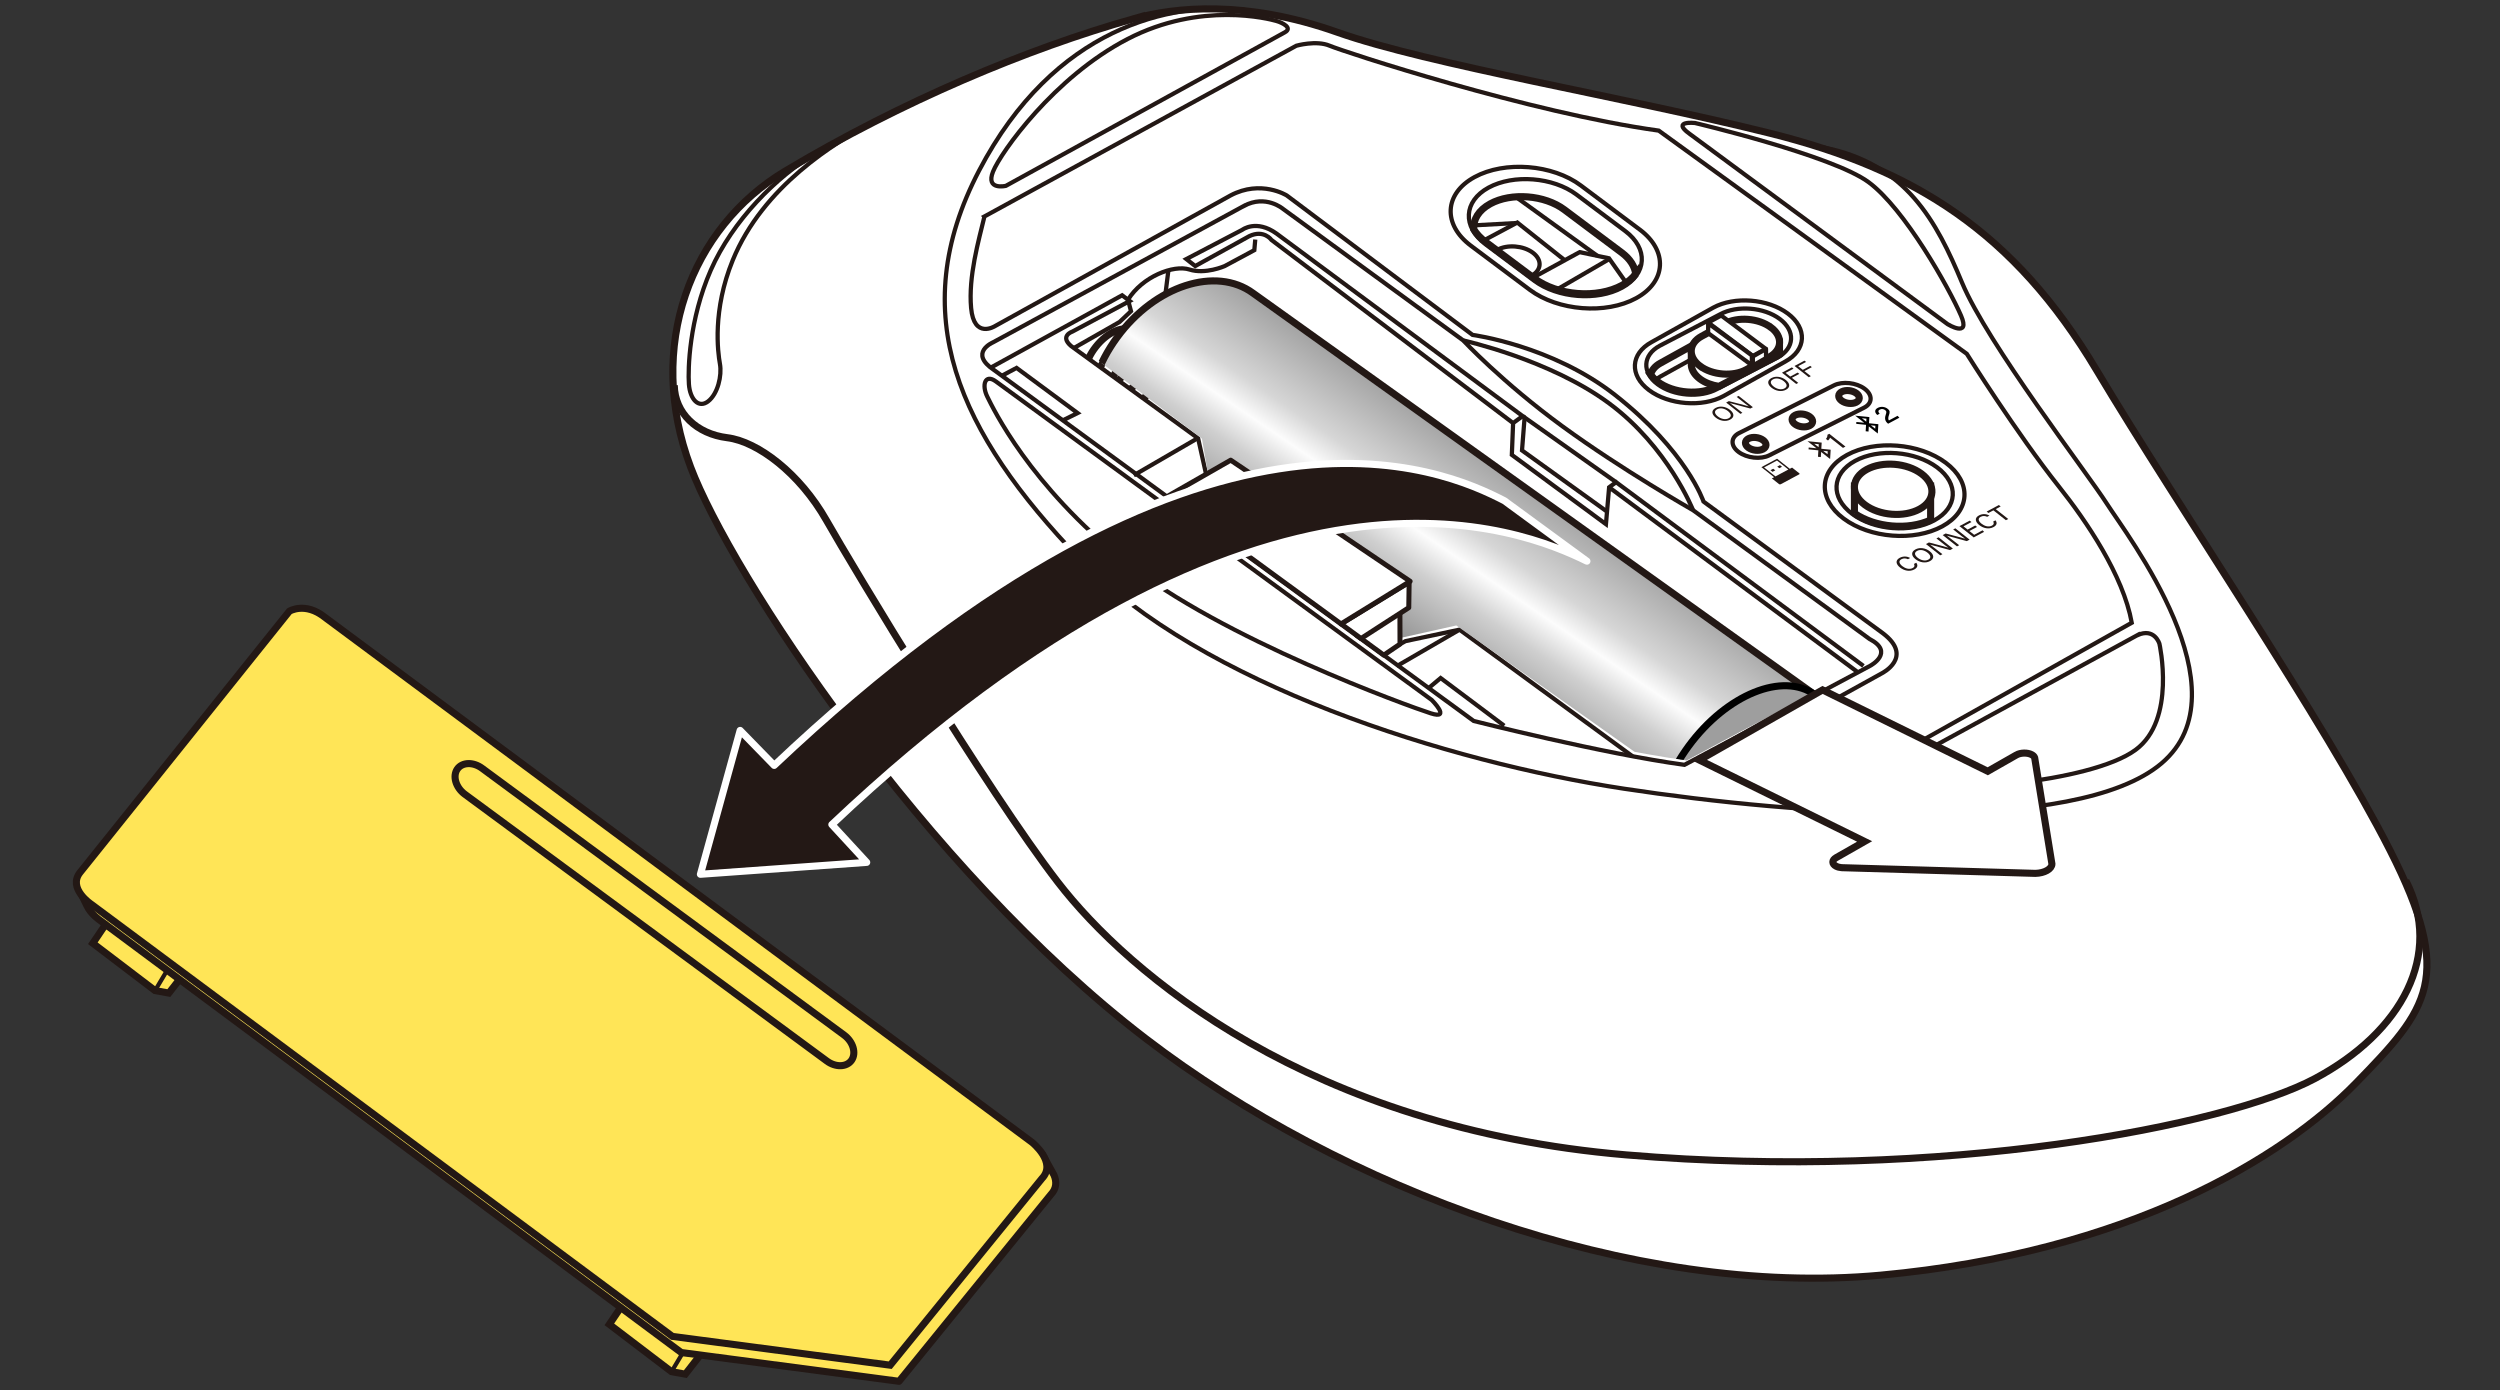 <?xml version="1.0" encoding="UTF-8"?>
<svg id="_レイヤー_1" data-name="レイヤー 1" xmlns="http://www.w3.org/2000/svg" version="1.1" xmlns:xlink="http://www.w3.org/1999/xlink" viewBox="0 0 250 139">
  <rect x="0" y="0" width="250" height="139" fill="#333333" stroke="none"/>
  <defs>
    <clipPath id="clippath">
      <path d="M187.253,66.121l-18.597,9.918c-1.222-.165-2.555-.381-3.939-.627l-1.262-.231-17.826-12.636-8.186,1.828-15.677-11.446-1.57-9.058-12.864-9.696,16.372-11.193,63.549,43.142Z" fill="none" stroke-width="0"/>
    </clipPath>
    <linearGradient id="_名称未設定グラデーション_193" data-name="名称未設定グラデーション 193" x1="150.216" y1="46.309" x2="136.282" y2="66.729" gradientUnits="userSpaceOnUse">
      <stop offset="0" stop-color="#a1a1a1"/>
      <stop offset=".3" stop-color="#d6d6d6"/>
      <stop offset=".418" stop-color="#fcfcfc"/>
      <stop offset=".553" stop-color="#cfcfcf"/>
      <stop offset="1" stop-color="#6b6b6b"/>
    </linearGradient>
  </defs>
  <g>
    <g>
      <path d="M113.315,1.885c-10.595,2.996-23.094,8.227-34.793,15.22-9.447,5.648-14.012,17.541-9.459,29.604,4.005,10.611,23.313,40.144,45.521,57.151,19.521,14.949,48.717,25.944,73.483,23.657,24.796-2.289,40.264-11.76,47.512-19.199,7.248-7.439,9.918-10.491,3.433-23.27-6.485-12.78-21.172-34.333-29.374-48.066-8.202-13.733-18.12-20.028-32.617-23.652-14.496-3.624-34.142-6.867-43.298-10.109s-16.225-2.518-20.409-1.335Z" fill="#fff" stroke="#231815" stroke-miterlimit="10" stroke-width=".709"/>
      <path d="M67.427,38.52c.049,2.806,2.247,4.87,5.299,5.251s7.248,3.56,9.918,8.265c2.67,4.705,16.086,27.022,23.143,36.177s25.178,24.605,56.841,27.276c31.663,2.67,60.093-2.951,68.857-7.63,8.764-4.679,12.868-12.416,9.104-19.792" fill="none" stroke="#231815" stroke-miterlimit="10" stroke-width=".709"/>
      <path d="M124.46.985c-7.354-.83-19.053,1.713-26.556,16.082-7.502,14.369-2.035,26.195,10.046,38.784,12.08,12.589,36.876,20.346,54.424,23.016,17.548,2.67,45.269,4.705,53.789-2.543s-3.433-22.762-5.468-25.941-11.953-16.022-14.496-22.126-5.574-11.893-13.85-13.512" fill="none" stroke="#231815" stroke-miterlimit="10" stroke-width=".425"/>
      <path d="M128.488,3.229l-27.902,15.356s-2.046.485-1.283-1.423,6.104-9.442,13.447-13.256,14.21-2.003,14.878-1.812,1.64.707.86,1.135Z" fill="none" stroke="#231815" stroke-miterlimit="10" stroke-width=".425"/>
      <path d="M168.935,13.366l25.833,19.056s2.32,1.419,1.335-.858c-1.188-2.747-5.627-10.681-9.251-13.352s-17.357-5.913-17.357-5.913c0,0-2.38-.256-.56,1.067Z" fill="none" stroke="#231815" stroke-miterlimit="10" stroke-width=".425"/>
      <path d="M213.747,63.512l-25.845,14.115s-.738.946,2.111,1.228c4.065.401,18.932-.495,23.536-3.864,4.115-3.011,2.392-10.62,2.392-10.62,0,0-.485-1.625-2.194-.858Z" fill="none" stroke="#231815" stroke-miterlimit="10" stroke-width=".425"/>
      <path d="M99.589,38.144l43.584,31.854s2.003,2.003-.095,1.335-20.916-7.436-30.548-15.161c-9.632-7.725-13.227-15.358-13.799-16.502s-.251-2.337.858-1.526Z" fill="none" stroke="#231815" stroke-miterlimit="10" stroke-width=".425"/>
      <path d="M98.445,21.645l31.186-17.071s2.003-.572,3.338,0,20.046,6.714,32.903,8.488l30.805,22.317s4.979,7.947,9.245,13.317c2.686,3.381,6.396,8.809,7.254,13.578l-28.326,15.906s-10.299-.742-11.539-.838-1.335-1.144-.286-1.621l15.164-8.393s3.243-1.621.095-4.006l-17.93-13.161s-1.67-5.04-8.869-10.681c-6.299-4.936-14.228-5.99-14.228-5.99l-18.579-13.943s-2.575-1.621-5.627,0l-23.556,13.066s-2.098,1.335-2.384-1.812.763-6.771,1.335-9.156Z" fill="none" stroke="#231815" stroke-miterlimit="10" stroke-width=".425"/>
      <path d="M124.385,20.596l-25.082,13.638s-2.48,1.049.095,2.766l47.971,35.096s12.988,3.292,21.077,4.387l18.597-9.918s2.48-1.335-.095-2.67l-17.643-12.875s-7.057-4.006-13.066-8.393c-6.008-4.387-9.918-8.583-9.918-8.583l-18.025-13.161s-1.73-1.471-3.91-.286Z" fill="none" stroke="#231815" stroke-miterlimit="10" stroke-width=".425"/>
      <path d="M146.32,34.043s8.685,1.918,14.592,6.294c5.907,4.377,8.393,10.681,8.393,10.681" fill="none" stroke="#231815" stroke-miterlimit="10" stroke-width=".425"/>
      <polyline points="163.246 75.624 145.949 62.965 140.552 64.112 138.888 65.02" fill="none" stroke="#231815" stroke-miterlimit="10" stroke-width=".425"/>
      <path d="M99.073,36.764l13.137-7.235.763.572-5.722,3.052s-1.335.445-.127,1.462l12.686,9.22,2.132,9.563" fill="none" stroke="#231815" stroke-miterlimit="10" stroke-width=".425"/>
      <polyline points="142.869 68.803 144.063 67.804 150.421 72.573" fill="none" stroke="#231815" stroke-miterlimit="10" stroke-width=".425"/>
      <polyline points="100.185 37.575 101.656 36.791 107.759 41.305 106.281 42.035" fill="none" stroke="#231815" stroke-miterlimit="10" stroke-width=".425"/>
      <line x1="160.912" y1="48.73" x2="185.792" y2="67.232" fill="none" stroke="#231815" stroke-miterlimit="10" stroke-width=".425"/>
      <path d="M151.311,42.309l-24.16-18.311s-.763-1.081-2.225-.381l-5.404,2.988-.89-.699,5.595-2.925s1.399-1.081,3.433.381l24.605,18.247-.954.699-.127,3.179,9.41,6.93.318-3.688.699-.509,24.733,18.375" fill="none" stroke="#231815" stroke-miterlimit="10" stroke-width=".425"/>
      <polyline points="152.456 41.8 152.201 45.042 160.702 51.161" fill="none" stroke="#231815" stroke-miterlimit="10" stroke-width=".425"/>
      <path d="M107.384,34.806l4.571-2.607,1.144-1.081-.3-1.147c1.445-2.318,4.56-3.526,6.149-3.018s3.515-.343,3.515-.343l2.97-1.596.093-1.06" fill="none" stroke="#231815" stroke-miterlimit="10" stroke-width=".425"/>
      <line x1="116.834" y1="27.08" x2="115.845" y2="34.972" fill="none" stroke="#231815" stroke-miterlimit="10" stroke-width=".425"/>
      <line x1="152.265" y1="41.609" x2="161.611" y2="48.221" fill="none" stroke="#231815" stroke-miterlimit="10" stroke-width=".425"/>
      <path d="M87.25,12.252c-3.727,1.974-10.952,6.369-13.973,13.761-2.05,5.016-1.497,9.198-1.284,10.375s-.214,2.995-1.177,3.744-1.818-.214-1.925-1.711.023-6.469,2.187-11.404c2.164-4.936,6.533-9.338,10.566-11.744" fill="none" stroke="#231815" stroke-miterlimit="10" stroke-width=".425"/>
      <path d="M118.295,37.496l5.326-4.257,11.693,8.631c-.602,3.613-2.782,7.653-4.779,9.852-1.126,1.239-4.225,3.504-5.184,4.264" fill="none" stroke="#231815" stroke-miterlimit="10" stroke-width=".425"/>
      <g>
        <path d="M110.017,36.757c.174-.364.4-.732.676-1.085,1.193-1.53,2.859-2.225,3.723-1.552s.597,2.459-.596,3.989c-.253.324-.527.611-.81.856" fill="none" stroke="#231815" stroke-miterlimit="10" stroke-width=".709"/>
        <path d="M108.89,35.784c.174-.364.4-.732.676-1.085,1.193-1.53,2.859-2.225,3.723-1.552s.597,2.459-.596,3.989c-.253.324-.527.611-.81.856" fill="none" stroke="#231815" stroke-miterlimit="10" stroke-width=".709"/>
        <path d="M111.331,37.658c.174-.364.4-.732.676-1.085,1.193-1.53,2.859-2.225,3.723-1.552s.597,2.459-.596,3.989c-.253.324-.527.611-.81.856" fill="none" stroke="#231815" stroke-miterlimit="10" stroke-width=".709"/>
      </g>
      <line x1="116.19" y1="35.816" x2="132.569" y2="48.891" fill="none" stroke="#231815" stroke-miterlimit="10" stroke-width=".425"/>
      <line x1="119.641" y1="43.895" x2="113.376" y2="47.531" fill="none" stroke="#231815" stroke-miterlimit="10" stroke-width=".425"/>
      <line x1="145.941" y1="62.976" x2="139.675" y2="66.612" fill="none" stroke="#231815" stroke-miterlimit="10" stroke-width=".425"/>
      <g clip-path="url(#clippath)">
        <path d="M130.743,51.279c1.969-2.224,4.177-6.238,4.779-9.852l-11.693-8.631-5.326,4.257" fill="none" stroke="#231815" stroke-miterlimit="10" stroke-width=".425"/>
        <line x1="116.4" y1="35.373" x2="132.778" y2="48.447" fill="none" stroke="#231815" stroke-miterlimit="10" stroke-width=".425"/>
        <g>
          <g>
            <path d="M181.498,69.488l-56.192-40.172c-3.708-2.728-9.796-.754-13.593,4.416-3.798,5.168-3.871,11.564-.163,14.291l56.194,40.173" fill="url(#_名称未設定グラデーション_193)" stroke="#231815" stroke-width=".709"/>
            <path d="M180.38,83.074c-3.798,5.171-9.457,7.463-12.637,5.123-3.181-2.334-2.678-8.413,1.122-13.588,3.799-5.164,9.454-7.459,12.633-5.121,3.182,2.34,2.677,8.422-1.118,13.586Z" fill="#9e9e9e" stroke="#000" stroke-width=".709"/>
          </g>
          <g>
            <path d="M182.128,77.158l-2.952-2.172c-1.591-1.168-4.421-.02-6.318,2.561-1.898,2.583-2.151,5.627-.56,6.792l3.635,2.673" fill="#fff" stroke="#000" stroke-width=".709"/>
            <path d="M182.277,84.478c-1.9,2.579-4.728,3.724-6.316,2.553-1.591-1.167-1.339-4.207.56-6.792,1.899-2.583,4.726-3.729,6.316-2.562,1.591,1.172,1.34,4.213-.56,6.802Z" fill="#fff" stroke="#000" stroke-width=".709"/>
          </g>
        </g>
      </g>
      <g>
        <g>
          <path d="M153.419,28.074l-4.871-3.647c-2.335-1.748-2.198-4.297.304-5.665h0c2.502-1.367,6.459-1.055,8.794.693l4.871,3.647c2.335,1.748,2.198,4.297-.304,5.665h0c-2.502,1.367-6.459,1.055-8.794-.693Z" fill="none" stroke="#231815" stroke-miterlimit="10" stroke-width=".425"/>
          <path d="M152.975,28.979l-5.894-4.413c-2.825-2.115-2.66-5.2.367-6.854h0c3.027-1.654,7.816-1.277,10.641.839l5.894,4.413c2.825,2.115,2.66,5.2-.367,6.854h0c-3.027,1.654-7.816,1.277-10.641-.839Z" fill="none" stroke="#231815" stroke-miterlimit="10" stroke-width=".425"/>
          <path d="M163.569,27.403c-.086-.746-.543-1.5-1.385-2.13l-5.753-4.308c-1.966-1.472-5.299-1.735-7.406-.584-1.173.641-1.727,1.591-1.649,2.561.275.439.661.861,1.172,1.244l4.871,3.647c2.335,1.748,6.292,2.06,8.794.693h0c.582-.318,1.031-.702,1.356-1.124Z" fill="none" stroke="#231815" stroke-miterlimit="10" stroke-width=".709"/>
          <path d="M149.713,24.987c1.019-.557,2.616-.431,3.568.281s.896,1.741-.123,2.298" fill="none" stroke="#231815" stroke-miterlimit="10" stroke-width=".425"/>
          <polyline points="153.217 27.807 157.964 25.214 160.896 25.829 162.522 28.138" fill="none" stroke="#231815" stroke-miterlimit="10" stroke-width=".425"/>
          <line x1="160.857" y1="25.947" x2="155.683" y2="28.955" fill="none" stroke="#231815" stroke-miterlimit="10" stroke-width=".425"/>
          <polyline points="148.444 24.008 151.728 22.253 156.478 26.025" fill="none" stroke="#231815" stroke-miterlimit="10" stroke-width=".425"/>
          <line x1="151.637" y1="22.302" x2="147.382" y2="22.536" fill="none" stroke="#231815" stroke-miterlimit="10" stroke-width=".425"/>
          <line x1="159.736" y1="25.586" x2="151.793" y2="19.847" fill="none" stroke="#231815" stroke-miterlimit="10" stroke-width=".425"/>
        </g>
        <g>
          <path d="M194.231,52.632c-2.82,1.541-7.24,1.193-9.872-.778-2.632-1.971-2.479-4.817.341-6.358,2.82-1.541,7.24-1.193,9.872.778s2.479,4.817-.341,6.358Z" fill="#fff" stroke="#231815" stroke-miterlimit="10" stroke-width=".425"/>
          <path d="M193.432,52.034c-2.347,1.283-6.026.993-8.216-.648-2.191-1.64-2.064-4.01.284-5.292s6.026-.993,8.216.648c2.191,1.64,2.064,4.01-.284,5.292Z" fill="#fff" stroke="#231815" stroke-miterlimit="10" stroke-width=".425"/>
          <g>
            <path d="M185.443,51.337c2.097,1.427,5.349,1.703,7.619.667v-3.404h-7.619v2.737Z" fill="#fff" stroke="#231815" stroke-miterlimit="10" stroke-width=".709"/>
            <path d="M191.962,50.909c-1.566.856-4.019.662-5.48-.432s-1.376-2.674.189-3.53,4.019-.662,5.48.432,1.376,2.674-.189,3.53Z" fill="#fff" stroke="#231815" stroke-miterlimit="10" stroke-width=".709"/>
          </g>
        </g>
        <g>
          <path d="M164.901,39.015h0c-1.98-1.483-1.864-3.645.258-4.804l6.163-3.445c2.122-1.16,5.478-.895,7.459.588h0c1.98,1.483,1.864,3.645-.258,4.804l-6.163,3.445c-2.122,1.16-5.478.895-7.459-.588Z" fill="none" stroke="#231815" stroke-miterlimit="10" stroke-width=".425"/>
          <path d="M165.759,38.425h0c-1.584-1.186-1.492-2.916.206-3.843l6.047-3.153c1.698-.928,4.383-.716,5.967.47h0c1.584,1.186,1.492,2.916-.206,3.843l-6.047,3.153c-1.698.928-4.383.716-5.967-.47Z" fill="none" stroke="#231815" stroke-miterlimit="10" stroke-width=".425"/>
          <path d="M165.063,37.447c.18.252.398.497.695.719,1.584,1.186,4.27,1.398,5.967.47l5.694-2.969c.656-.74.521-1.742-.462-2.478-1.227-.919-3.306-1.082-4.621-.364l-6.297,3.491c-.541.296-.859.698-.975,1.131Z" fill="none" stroke="#231815" stroke-miterlimit="10" stroke-width=".709"/>
          <path d="M177.657,35.324c-.142-.283-.374-.556-.7-.8-1.227-.919-3.306-1.082-4.621-.364l-6.297,3.491c-.189.103-.351.22-.486.346" fill="none" stroke="#231815" stroke-miterlimit="10" stroke-width=".425"/>
          <g>
            <path d="M177.947,34.029l-8.816,1.102v1.42c.049.471.337.947.868,1.344.519.389,1.193.633,1.895.742l5.879-3.066c.065-.035.111-.079.172-.117-.001-.031.009-.061.006-.092l-.003-1.332Z" fill="#fff" stroke="#231815" stroke-miterlimit="10" stroke-width=".709"/>
            <path d="M169.999,36.603h0c-1.227-.919-1.155-2.258.16-2.976l2.301-1.257c1.315-.718,3.394-.554,4.621.364l.005-.003c1.227.919,1.15,2.261-.165,2.979l-2.301,1.257c-1.315.718-3.394.554-4.621-.364Z" fill="#fff" stroke="#231815" stroke-miterlimit="10" stroke-width=".709"/>
            <g>
              <polygon points="175.284 35.596 170.823 32.256 172.119 31.548 176.58 34.888 175.284 35.596" fill="#fff" stroke="#231815" stroke-linecap="round" stroke-linejoin="round" stroke-width=".425"/>
              <polygon points="175.188 36.529 170.815 33.311 170.815 32.328 175.188 35.547 175.188 36.529" fill="#fff" stroke="#231815" stroke-linecap="round" stroke-linejoin="round" stroke-width=".425"/>
              <polygon points="176.602 35.802 175.286 36.55 175.286 35.644 176.602 34.897 176.602 35.802" fill="#fff" stroke="#231815" stroke-linecap="round" stroke-linejoin="round" stroke-width=".425"/>
            </g>
          </g>
        </g>
        <g>
          <path d="M173.864,45.2h0c-.829-.613-.807-1.467.048-1.896l9.483-4.766c.855-.43,2.232-.28,3.061.334h0c.829.613.807,1.467-.048,1.896l-9.483,4.766c-.855.43-2.232.28-3.061-.334Z" fill="none" stroke="#231815" stroke-miterlimit="10" stroke-width=".425"/>
          <path d="M185.615,40.229c-.408.205-1.059.134-1.454-.158s-.385-.696.023-.901,1.059-.134,1.454.158.385.696-.023.901Z" fill="none" stroke="#231815" stroke-miterlimit="10" stroke-width=".709"/>
          <path d="M180.951,42.573c-.408.205-1.059.134-1.454-.158s-.385-.696.023-.901,1.059-.134,1.454.158.385.696-.023.901Z" fill="none" stroke="#231815" stroke-miterlimit="10" stroke-width=".709"/>
          <path d="M176.288,44.917c-.408.205-1.059.134-1.454-.158s-.385-.696.023-.901,1.059-.134,1.454.158.385.696-.023.901Z" fill="none" stroke="#231815" stroke-miterlimit="10" stroke-width=".709"/>
        </g>
      </g>
    </g>
    <path d="M201.63,75.501l-2.855,1.627-16.52-8.135-12.315,7.017,16.52,8.135-2.855,1.627c-.426.243-.428.621-.005.844.159.084.355.134.56.151l19.38.57c.91-.021,1.65-.442,1.652-.942l-1.727-10.629c-.039-.112-.138-.217-.297-.301-.423-.223-1.112-.208-1.538.035Z" fill="#fff" stroke="#231815" stroke-miterlimit="10" stroke-width=".709"/>
    <g>
      <g>
        <g>
          <path d="M184.298,44.79l-1.294-1.023c-.024.094-.14.239-.204.286l-.206-.163c.125-.134.161-.302.149-.41l.187-.1,1.615,1.277-.247.132Z" fill="#231815" stroke-width="0"/>
          <g id="Bug">
            <path id="Bug-2" data-name="Bug" d="M181.423,44.375l.453.046-.018.298-.435-.344h0ZM182.754,45.428l.018-.298-.453-.046.435.344h0ZM181.837,45.036l-.981-.1.011-.187.781.079-.898-.71,1.419.143-.038.616.937.095-.057.933-.898-.71-.031.513-.284-.029.038-.645h0Z" fill="#231815" fill-rule="evenodd" stroke-width="0"/>
          </g>
        </g>
        <g>
          <g id="Bug-3" data-name="Bug">
            <path id="Bug-4" data-name="Bug" d="M186.191,41.824l.453.046-.018.298-.435-.344h0ZM187.522,42.876l.018-.298-.453-.046.435.344h0ZM186.605,42.484l-.981-.1.011-.187.781.079-.898-.71,1.419.143-.038.616.937.095-.057.933-.898-.71-.031.513-.284-.029.038-.645h0Z" fill="#000" fill-rule="evenodd" stroke-width="0"/>
          </g>
          <path d="M188.813,42.373l-.013-.01c-.277-.219-.359-.483-.235-.86.093-.28.11-.364-.048-.489-.128-.101-.335-.164-.544-.052-.181.097-.171.237-.005.409l-.239.128c-.28-.25-.291-.532.039-.708.342-.183.738-.114.994.088.26.206.232.353.129.646-.075.218-.093.394-.002.52l.868-.465.182.189-1.127.603Z" fill="#000" stroke-width="0"/>
        </g>
        <g>
          <path d="M178.982,46.88l-1.274-1.007-1.571.841,1.274,1.007-.226.121.725.573c.04.031.111.036.158.011l1.851-.991c.048-.026.054-.072.015-.103l-.725-.573-.226.121ZM176.406,46.741l1.291-.691,1.139.9-1.291.691-1.139-.9Z" fill="#231815" stroke-width="0"/>
          <polygon points="177.252 47.183 177.526 47.036 177.322 46.875 177.048 47.021 177.252 47.183" fill="#231815" stroke-width="0"/>
          <polygon points="177.928 46.821 178.201 46.675 177.997 46.513 177.723 46.66 177.928 46.821" fill="#231815" stroke-width="0"/>
        </g>
      </g>
      <g>
        <g>
          <path d="M173,40.986c.393.31.504.714.016.976-.456.244-1.035.123-1.444-.201s-.475-.719-.007-.97c.436-.233,1.01-.14,1.435.195ZM171.781,41.641c.309.244.75.366,1.083.188.359-.192.229-.485-.076-.726-.308-.243-.73-.362-1.069-.18-.351.188-.242.477.062.718Z" fill="#231815" stroke-width="0"/>
          <path d="M174.042,41.385l-1.428-1.129.272-.145c.556.145,1.749.448,1.991.524l.003-.002c-.198-.137-.422-.316-.655-.5l-.558-.441.194-.104,1.428,1.129-.255.137c-.514-.135-1.782-.47-2.039-.545l-.003.002c.174.123.416.314.674.518l.572.452-.195.104Z" fill="#231815" stroke-width="0"/>
        </g>
        <g>
          <path d="M178.582,37.999c.393.31.504.714.016.976-.455.244-1.035.123-1.444-.201s-.475-.719-.007-.97c.436-.233,1.01-.14,1.435.195ZM177.363,38.654c.309.244.75.366,1.083.188.359-.192.229-.485-.076-.726-.308-.243-.73-.362-1.069-.18-.351.188-.242.477.062.718Z" fill="#231815" stroke-width="0"/>
          <path d="M178.196,37.269l.995-.532.162.128-.792.424.463.366.743-.397.162.128-.743.397.64.506-.202.108-1.428-1.129Z" fill="#231815" stroke-width="0"/>
          <path d="M179.452,36.597l.995-.532.162.128-.792.424.463.366.743-.397.162.128-.743.397.64.506-.202.108-1.428-1.129Z" fill="#231815" stroke-width="0"/>
        </g>
      </g>
      <g>
        <path d="M191.624,56.273c.179.231.162.483-.196.675-.468.251-1.025.12-1.429-.2-.389-.307-.505-.71-.029-.965.374-.2.77-.15,1.053.015l-.23.123c-.198-.089-.42-.124-.658.004-.329.176-.187.465.097.689.273.216.685.376,1.032.191.235-.126.205-.279.129-.409l.231-.123Z" fill="#231815" stroke-width="0"/>
        <path d="M192.985,55.134c.394.311.5.717.009.979-.461.247-1.041.126-1.45-.198s-.471-.722,0-.974c.439-.235,1.015-.145,1.442.193ZM191.777,55.782c.303.24.726.357,1.048.185.348-.186.219-.468-.077-.702-.301-.238-.706-.354-1.036-.177-.337.181-.235.457.065.694Z" fill="#231815" stroke-width="0"/>
        <path d="M194.024,55.534l-1.428-1.129.299-.16c.548.146,1.692.442,1.932.52l.003-.002c-.192-.132-.42-.314-.654-.498l-.532-.421.215-.115,1.428,1.129-.281.151c-.501-.135-1.73-.465-1.984-.543l-.003.002c.167.117.419.316.677.519l.546.432-.216.115Z" fill="#231815" stroke-width="0"/>
        <path d="M195.699,54.638l-1.428-1.129.299-.16c.548.146,1.692.442,1.932.52l.003-.002c-.192-.132-.42-.314-.654-.498l-.532-.421.215-.115,1.428,1.129-.281.151c-.501-.135-1.73-.465-1.984-.543l-.003.002c.167.117.419.316.677.519l.546.432-.216.115Z" fill="#231815" stroke-width="0"/>
        <path d="M197.704,52.693l-.764.409.478.378.84-.45.15.157-1.036.554-1.428-1.129,1.025-.549.179.142-.8.428.411.325.764-.409.179.142Z" fill="#231815" stroke-width="0"/>
        <path d="M199.549,52.032c.179.231.162.483-.196.675-.468.251-1.025.12-1.429-.2-.389-.307-.505-.71-.029-.965.374-.2.77-.15,1.053.015l-.23.123c-.198-.089-.42-.124-.658.004-.329.176-.187.465.097.689.273.216.685.376,1.032.191.235-.126.205-.279.129-.409l.231-.123Z" fill="#231815" stroke-width="0"/>
        <path d="M199.341,51.034l-.494.265-.179-.142,1.22-.653.179.142-.495.265,1.249.987-.231.124-1.249-.987Z" fill="#231815" stroke-width="0"/>
      </g>
    </g>
  </g>
  <g>
    <g>
      <polygon points="62.204 130.553 60.933 132.435 67.152 137.169 68.535 137.418 70.062 135.458 62.204 130.553" fill="#ffe557" stroke="#231815" stroke-miterlimit="10" stroke-width=".709"/>
      <line x1="67.152" y1="137.169" x2="68.685" y2="134.598" fill="#ffe557" stroke="#231815" stroke-miterlimit="10" stroke-width=".425"/>
    </g>
    <g>
      <polygon points="10.554 92.443 9.283 94.326 15.503 99.059 16.885 99.308 18.413 97.349 10.554 92.443" fill="#ffe557" stroke="#231815" stroke-miterlimit="10" stroke-width=".709"/>
      <line x1="15.503" y1="99.059" x2="17.035" y2="96.489" fill="#ffe557" stroke="#231815" stroke-miterlimit="10" stroke-width=".425"/>
    </g>
    <path d="M105.402,117.514c.258.616.286,1.318-.328,1.956l-15.168,18.661-21.781-2.879L10.026,92.051s-.946-.621-1.338-1.482l-.74-1.512,96.276,26.329,1.179,2.129Z" fill="#ffe557" stroke="#231815" stroke-linejoin="round" stroke-width=".709"/>
    <path d="M8.017,87.229l20.919-26.107s1.567-.969,3.535.596l70.726,52.509s2.542,2.021.991,3.631l-15.168,18.661-21.781-2.879L9.141,90.438s-2.421-1.59-1.124-3.209Z" fill="#ffe557" stroke="#231815" stroke-miterlimit="10" stroke-width=".709"/>
    <path d="M82.665,106.088l-36.2-26.675c-.889-.669-1.22-1.795-.736-2.502h0c.484-.707,1.607-.738,2.496-.069l36.2,26.675c.889.669,1.22,1.795.736,2.502h0c-.484.707-1.607.738-2.496.069Z" fill="#ffe557" stroke="#231815" stroke-miterlimit="10" stroke-width=".709"/>
  </g>
  <g>
    <polygon points="139.991 61.167 140 64.41 138.375 65.515 135.659 63.528 139.991 61.167" fill="#fff" stroke="#231815" stroke-linejoin="round" stroke-width=".5"/>
    <g>
      <polygon points="140.915 58.228 140.876 60.767 136.101 63.852 134.101 62.391 140.915 58.228" fill="#fff" stroke="#231815" stroke-linejoin="round" stroke-width=".5"/>
      <polygon points="123.071 46.017 141.013 58.131 134.101 62.391 116.694 49.666 123.071 46.017" fill="#fff" stroke="#231815" stroke-linejoin="round" stroke-width=".5"/>
    </g>
  </g>
  <path d="M158.691,56.117l-8.261-6.049c-5.904-3.03-29.93-14.272-73.009,26.471l-3.407-3.496-3.974,14.385,16.63-1.192-3.485-3.78c43.149-40.781,69.296-29.368,75.505-26.339Z" fill="#231815" stroke="#fff" stroke-linejoin="round" stroke-width=".709"/>
</svg>